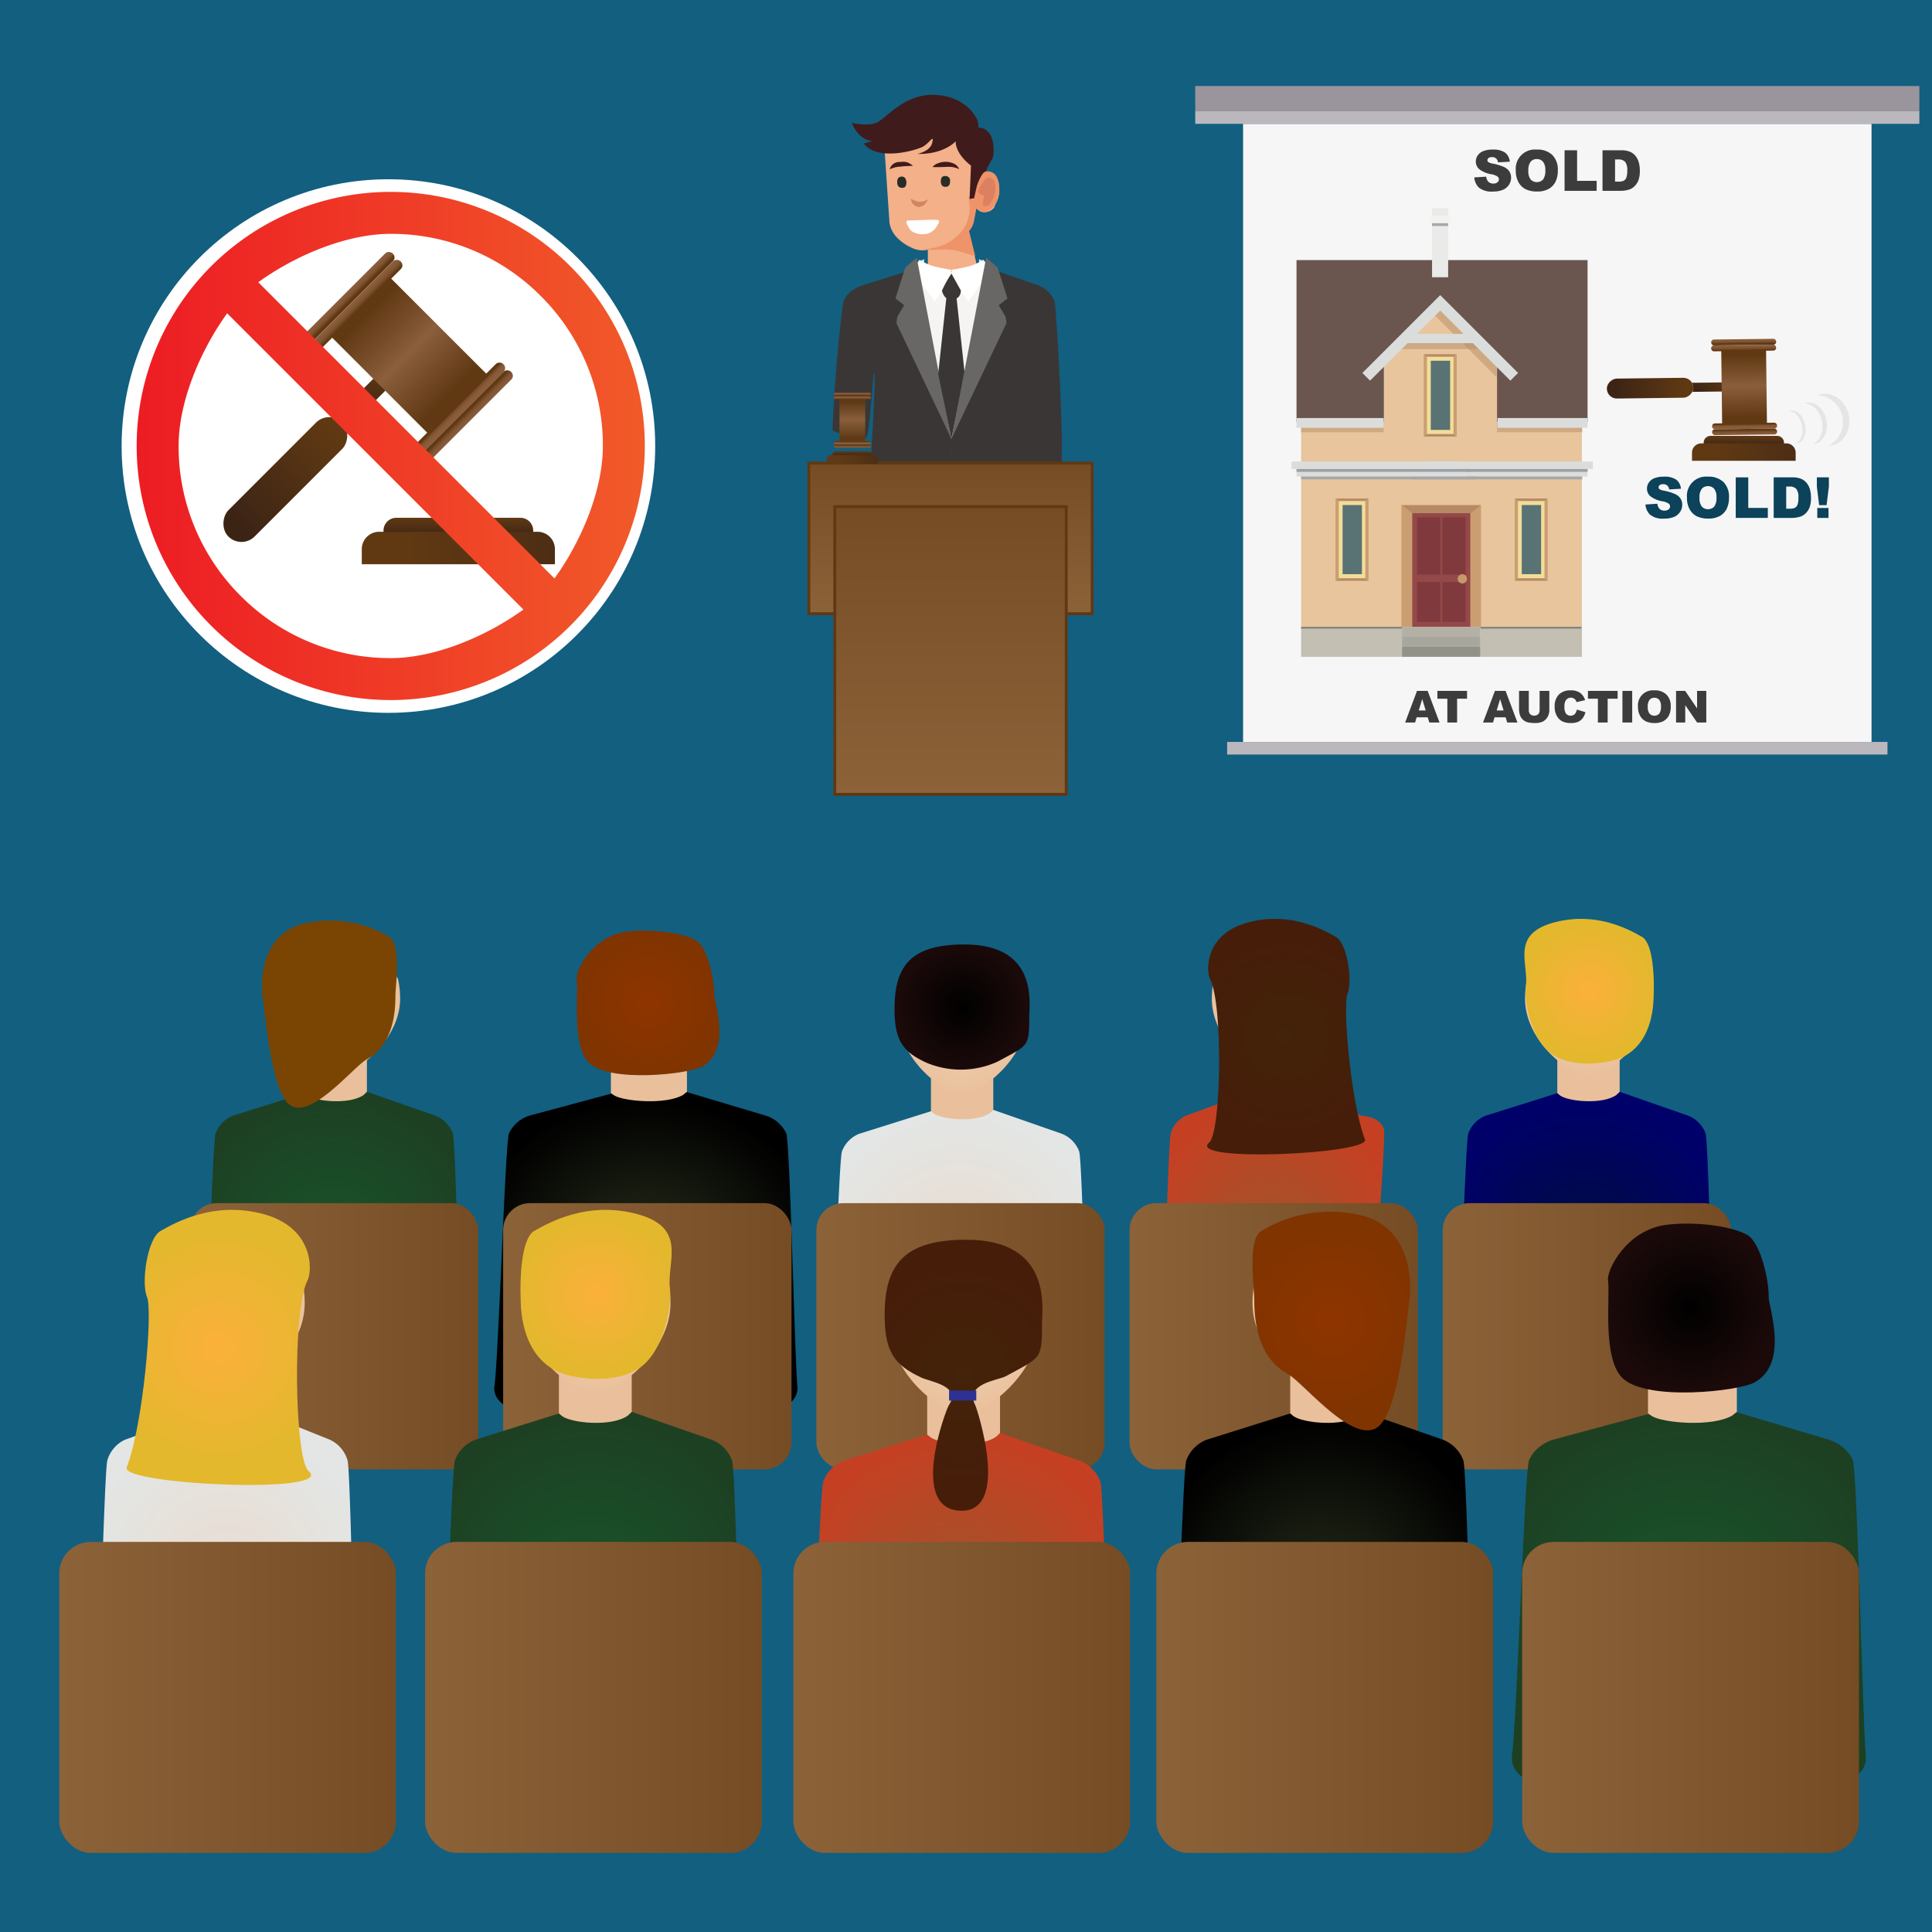 <svg xmlns="http://www.w3.org/2000/svg" xmlns:xlink="http://www.w3.org/1999/xlink" width="450" height="450" viewBox="0 0 450 450">
  <rect x="0" y="0" width="450" height="450" fill="#333333" stroke="none"/>
  <defs>
    <style>
      .a {
        fill: #125f80;
      }

      .a, .ab, .af, .ag, .ah, .ai, .al, .ap, .av, .aw, .ay, .d, .eh, .ei, .j, .k, .s, .t, .u, .v, .w, .x, .y, .z {
        fill-rule: evenodd;
      }

      .b {
        fill: #fff;
      }

      .c {
        fill: url(#a);
      }

      .d {
        fill: url(#b);
      }

      .e {
        fill: url(#c);
      }

      .f {
        fill: url(#d);
      }

      .g {
        fill: url(#e);
      }

      .h {
        fill: url(#f);
      }

      .i {
        fill: url(#g);
      }

      .j {
        fill: url(#h);
      }

      .k {
        fill: url(#i);
      }

      .l {
        fill: url(#j);
      }

      .m {
        fill: #f7f6f7;
      }

      .n {
        fill: #bbb8bd;
      }

      .o {
        fill: #9a949c;
      }

      .p {
        fill: #3c3c3c;
      }

      .q {
        fill: #0c425a;
      }

      .r {
        fill: #6a564f;
      }

      .s {
        fill: #c4bfb3;
      }

      .t {
        fill: #b4b0a5;
      }

      .u {
        fill: #a9a79d;
      }

      .v {
        fill: #93928a;
      }

      .w {
        fill: #eaeae8;
      }

      .x {
        fill: #f3f2f1;
      }

      .y {
        fill: #a5a8a9;
      }

      .z {
        fill: #83827b;
      }

      .aa, .ab {
        fill: #e8c59d;
      }

      .ac {
        fill: #944948;
      }

      .ad {
        fill: #803a3d;
      }

      .ae {
        fill: #c49a6c;
      }

      .af, .am {
        fill: #dbdddc;
      }

      .ag {
        fill: #9da0a2;
      }

      .ah {
        fill: #cb9e71;
      }

      .ai {
        fill: #b68b63;
      }

      .aj {
        fill: #f2dd99;
      }

      .ak {
        fill: #597274;
      }

      .al, .an {
        fill: #b58e66;
      }

      .al, .an, .ax {
        opacity: 0.5;
      }

      .ao {
        fill: url(#k);
      }

      .ap {
        fill: url(#l);
      }

      .aq {
        fill: url(#m);
      }

      .ar {
        fill: url(#n);
      }

      .as {
        fill: url(#o);
      }

      .at {
        fill: url(#p);
      }

      .au {
        fill: url(#q);
      }

      .av {
        fill: url(#r);
      }

      .aw {
        fill: url(#s);
      }

      .ay {
        fill: #d1d3d4;
      }

      .az {
        fill: url(#t);
      }

      .ba {
        fill: #ddb08a;
      }

      .bb {
        fill: url(#u);
      }

      .bc {
        fill: url(#v);
      }

      .bd {
        fill: #e9c09b;
      }

      .be {
        fill: url(#w);
      }

      .bf {
        fill: url(#x);
      }

      .bg {
        fill: none;
      }

      .bh {
        fill: url(#y);
      }

      .bi {
        fill: url(#z);
      }

      .bj {
        fill: url(#aa);
      }

      .bk {
        fill: url(#ab);
      }

      .bl {
        fill: url(#ac);
      }

      .bm {
        fill: url(#ad);
      }

      .bn {
        fill: url(#ae);
      }

      .bo {
        fill: url(#af);
      }

      .bp {
        fill: url(#ag);
      }

      .bq {
        fill: url(#ah);
      }

      .br {
        fill: url(#ai);
      }

      .bs {
        fill: url(#aj);
      }

      .bt {
        fill: url(#ak);
      }

      .bu {
        fill: url(#al);
      }

      .bv {
        fill: url(#am);
      }

      .bw {
        fill: url(#an);
      }

      .bx {
        fill: url(#ao);
      }

      .by {
        fill: url(#ap);
      }

      .bz {
        fill: url(#aq);
      }

      .ca {
        fill: url(#ar);
      }

      .cb {
        fill: url(#as);
      }

      .cc {
        fill: url(#at);
      }

      .cd {
        fill: url(#au);
      }

      .ce {
        fill: url(#av);
      }

      .cf {
        fill: url(#aw);
      }

      .cg {
        fill: url(#ax);
      }

      .ch {
        fill: url(#ay);
      }

      .ci {
        fill: url(#az);
      }

      .cj {
        fill: url(#ba);
      }

      .ck {
        fill: url(#bb);
      }

      .cl {
        fill: url(#bc);
      }

      .cm {
        fill: url(#bd);
      }

      .cn {
        fill: url(#be);
      }

      .co {
        fill: url(#bf);
      }

      .cp {
        fill: url(#bg);
      }

      .cq {
        fill: url(#bh);
      }

      .cr {
        fill: url(#bi);
      }

      .cs {
        fill: url(#bj);
      }

      .ct {
        fill: url(#bk);
      }

      .cu {
        fill: url(#bl);
      }

      .cv {
        fill: url(#bm);
      }

      .cw {
        fill: url(#bn);
      }

      .cx {
        fill: url(#bo);
      }

      .cy {
        fill: url(#bp);
      }

      .cz {
        fill: url(#bq);
      }

      .da {
        fill: url(#br);
      }

      .db {
        fill: url(#bs);
      }

      .dc {
        fill: url(#bt);
      }

      .dd {
        fill: url(#bu);
      }

      .de {
        fill: url(#bv);
      }

      .df {
        fill: url(#bw);
      }

      .dg {
        fill: url(#bx);
      }

      .dh {
        fill: url(#by);
      }

      .di {
        fill: url(#bz);
      }

      .dj {
        fill: url(#ca);
      }

      .dk {
        fill: url(#cb);
      }

      .dl {
        fill: #2e3192;
      }

      .dm {
        fill: url(#cc);
      }

      .dn {
        fill: #3a3635;
      }

      .do {
        fill: #1b76ba;
        opacity: 0.3;
      }

      .dp {
        fill: url(#cd);
      }

      .dq {
        fill: url(#ce);
      }

      .dr {
        fill: url(#cf);
      }

      .ds {
        fill: #f4b089;
      }

      .dt {
        fill: #ef9369;
      }

      .du {
        fill: #db8061;
      }

      .dv {
        fill: #d08564;
      }

      .dw {
        fill: #272c26;
      }

      .dx {
        fill: #401b1b;
      }

      .dy {
        fill: #f5f4f2;
      }

      .dz {
        fill: #686765;
      }

      .ea, .eb {
        stroke: #603813;
        stroke-miterlimit: 10;
        stroke-width: 0.673px;
      }

      .ea {
        fill: url(#cg);
      }

      .eb {
        fill: url(#ch);
      }

      .ec {
        fill: url(#ci);
      }

      .ed {
        fill: url(#cj);
      }

      .ee {
        fill: url(#ck);
      }

      .ef {
        fill: url(#cl);
      }

      .eg {
        fill: url(#cm);
      }

      .eh {
        fill: url(#cn);
      }

      .ei {
        fill: url(#co);
      }
    </style>
    <linearGradient id="a" x1="-1115.51" y1="-3352.175" x2="-1115.51" y2="-3322.295" gradientTransform="translate(1181.97 3448.494)" gradientUnits="userSpaceOnUse">
      <stop offset="0" stop-color="#603913"/>
      <stop offset="0.791" stop-color="#442915"/>
      <stop offset="1" stop-color="#3c2415"/>
    </linearGradient>
    <linearGradient id="b" x1="86.021" y1="85.231" x2="86.021" y2="98.169" gradientTransform="matrix(1, 0, 0, 1, 0, 0)" xlink:href="#a"/>
    <linearGradient id="c" x1="-821.128" y1="3129.743" x2="-821.128" y2="3156.678" gradientTransform="translate(791.666 -3060.761) scale(0.848 1)" gradientUnits="userSpaceOnUse">
      <stop offset="0" stop-color="#603913"/>
      <stop offset="0.333" stop-color="#7c512d"/>
      <stop offset="0.495" stop-color="#8b5e3c"/>
      <stop offset="1" stop-color="#603913"/>
    </linearGradient>
    <linearGradient id="d" x1="-1135.167" y1="-3283.094" x2="-1131.551" y2="-3283.094" gradientTransform="matrix(0, 1, -0.848, 0, -2700.863, 1203.306)" gradientUnits="userSpaceOnUse">
      <stop offset="0" stop-color="#8b5e3c"/>
      <stop offset="0.513" stop-color="#895c3a"/>
      <stop offset="0.712" stop-color="#825634"/>
      <stop offset="0.856" stop-color="#764c28"/>
      <stop offset="0.974" stop-color="#653d18"/>
      <stop offset="1" stop-color="#603913"/>
    </linearGradient>
    <linearGradient id="e" x1="-1137.423" y1="-3283.094" x2="-1134.41" y2="-3283.094" gradientTransform="matrix(0, 1, -0.848, 0, -2702.695, 1204.065)" xlink:href="#d"/>
    <linearGradient id="f" x1="-1096.943" y1="-3283.094" x2="-1099.265" y2="-3283.094" gradientTransform="matrix(0, 1, -0.848, 0, -2676.936, 1193.395)" xlink:href="#d"/>
    <linearGradient id="g" x1="-1093.058" y1="-3283.094" x2="-1096.706" y2="-3283.094" gradientTransform="matrix(0, 1, -0.848, 0, -2675.133, 1192.648)" xlink:href="#d"/>
    <linearGradient id="h" x1="106.759" y1="125.015" x2="106.759" y2="120.674" gradientUnits="userSpaceOnUse">
      <stop offset="0" stop-color="#3c2415"/>
      <stop offset="1" stop-color="#603913"/>
    </linearGradient>
    <linearGradient id="i" x1="159.356" y1="127.643" x2="95.019" y2="127.643" xlink:href="#h"/>
    <linearGradient id="j" x1="31.831" y1="103.876" x2="150.191" y2="103.876" gradientUnits="userSpaceOnUse">
      <stop offset="0" stop-color="#ed1c24"/>
      <stop offset="1" stop-color="#f15a29"/>
    </linearGradient>
    <linearGradient id="k" x1="-1151.767" y1="-3264.699" x2="-1151.767" y2="-3248.663" gradientTransform="translate(1536.105 3346.856)" xlink:href="#a"/>
    <linearGradient id="l" x1="-5.497" y1="128.671" x2="-5.497" y2="135.615" gradientTransform="translate(495.59 -0.651) rotate(44.312)" xlink:href="#a"/>
    <linearGradient id="m" x1="-938.17" y1="3099.907" x2="-938.17" y2="3114.363" gradientTransform="translate(1201.845 -3017.2) scale(0.848 1)" xlink:href="#c"/>
    <linearGradient id="n" x1="-1162.316" y1="-3166.052" x2="-1160.376" y2="-3166.052" gradientTransform="matrix(0, 1, -0.848, 0, -2278.829, 1241.912)" xlink:href="#d"/>
    <linearGradient id="o" x1="-1163.527" y1="-3166.052" x2="-1161.91" y2="-3166.052" gradientTransform="matrix(0, 1, -0.848, 0, -2278.846, 1241.912)" xlink:href="#d"/>
    <linearGradient id="p" x1="-1141.802" y1="-3166.052" x2="-1143.048" y2="-3166.052" gradientTransform="matrix(0, 1, -0.848, 0, -2278.611, 1241.911)" xlink:href="#d"/>
    <linearGradient id="q" x1="-1139.717" y1="-3166.052" x2="-1141.675" y2="-3166.052" gradientTransform="matrix(0, 1, -0.848, 0, -2278.595, 1241.911)" xlink:href="#d"/>
    <linearGradient id="r" x1="406.171" y1="103.892" x2="406.171" y2="101.562" xlink:href="#h"/>
    <linearGradient id="s" x1="434.399" y1="105.302" x2="399.87" y2="105.302" xlink:href="#h"/>
    <radialGradient id="t" cx="429.118" cy="232.917" r="0.004" gradientUnits="userSpaceOnUse">
      <stop offset="0" stop-color="#8a5e3c"/>
      <stop offset="1" stop-color="#754d29"/>
    </radialGradient>
    <radialGradient id="u" cx="300.676" cy="547.695" r="4.422" gradientTransform="translate(93.704 -219.845)" gradientUnits="userSpaceOnUse">
      <stop offset="0" stop-color="#efd0b4"/>
      <stop offset="1" stop-color="#e9c09b"/>
    </radialGradient>
    <radialGradient id="v" cx="369.277" cy="290.762" r="35.004" gradientUnits="userSpaceOnUse">
      <stop offset="0" stop-color="#000d3f"/>
      <stop offset="1" stop-color="#00006a"/>
    </radialGradient>
    <radialGradient id="w" cx="356.693" cy="228.709" r="0.004" xlink:href="#t"/>
    <radialGradient id="x" cx="370.096" cy="235.165" r="15.143" gradientUnits="userSpaceOnUse">
      <stop offset="0" stop-color="#f0d0b4"/>
      <stop offset="1" stop-color="#eac19c"/>
    </radialGradient>
    <radialGradient id="y" cx="370.14" cy="230.872" r="15.989" gradientUnits="userSpaceOnUse">
      <stop offset="0" stop-color="#fbb03b"/>
      <stop offset="1" stop-color="#e3b82d"/>
    </radialGradient>
    <linearGradient id="z" x1="336.033" y1="311.244" x2="403.19" y2="311.244" gradientUnits="userSpaceOnUse">
      <stop offset="0" stop-color="#8c6239"/>
      <stop offset="1" stop-color="#754c24"/>
    </linearGradient>
    <radialGradient id="aa" cx="229.216" cy="533.043" r="4.422" gradientTransform="translate(92.217 -205.194)" xlink:href="#u"/>
    <radialGradient id="ab" cx="325.657" cy="290.762" r="34.976" gradientTransform="translate(13.918) scale(0.867 1)" gradientUnits="userSpaceOnUse">
      <stop offset="0" stop-color="#9f552b"/>
      <stop offset="1" stop-color="#c54023"/>
    </radialGradient>
    <radialGradient id="ac" cx="283.747" cy="228.709" r="0.004" xlink:href="#t"/>
    <radialGradient id="ad" cx="297.149" cy="235.165" r="15.143" xlink:href="#x"/>
    <radialGradient id="ae" cx="299.557" cy="241.451" r="23.355" gradientUnits="userSpaceOnUse">
      <stop offset="0" stop-color="#432309"/>
      <stop offset="1" stop-color="#461d09"/>
    </radialGradient>
    <linearGradient id="af" x1="263.087" y1="311.244" x2="330.243" y2="311.244" xlink:href="#z"/>
    <radialGradient id="ag" cx="157.756" cy="518.392" r="4.422" gradientTransform="translate(90.731 -190.542)" xlink:href="#u"/>
    <radialGradient id="ah" cx="223.384" cy="292.865" r="33.838" gradientUnits="userSpaceOnUse">
      <stop offset="0" stop-color="#eadbce"/>
      <stop offset="1" stop-color="#e3e6e5"/>
    </radialGradient>
    <radialGradient id="ai" cx="210.8" cy="232.917" r="0.004" xlink:href="#t"/>
    <radialGradient id="aj" cx="224.203" cy="239.372" r="15.143" xlink:href="#x"/>
    <radialGradient id="ak" cx="224.089" cy="234.559" r="15.168" gradientUnits="userSpaceOnUse">
      <stop offset="0"/>
      <stop offset="1" stop-color="#1c0a0a"/>
    </radialGradient>
    <linearGradient id="al" x1="190.14" y1="311.244" x2="257.297" y2="311.244" xlink:href="#z"/>
    <radialGradient id="am" cx="86.296" cy="503.74" r="4.422" gradientTransform="translate(89.244 -175.89)" xlink:href="#u"/>
    <radialGradient id="an" cx="110.855" cy="290.762" r="35.004" gradientTransform="translate(20.856) scale(1.169 1)" gradientUnits="userSpaceOnUse">
      <stop offset="0" stop-color="#242b19"/>
      <stop offset="1"/>
    </radialGradient>
    <radialGradient id="ao" cx="137.853" cy="228.709" r="0.004" xlink:href="#t"/>
    <radialGradient id="ap" cx="151.256" cy="235.165" r="15.143" xlink:href="#x"/>
    <radialGradient id="aq" cx="150.931" cy="233.6" r="16.737" gradientUnits="userSpaceOnUse">
      <stop offset="0" stop-color="#8f3400"/>
      <stop offset="1" stop-color="#803400"/>
    </radialGradient>
    <linearGradient id="ar" x1="117.193" y1="311.244" x2="184.35" y2="311.244" xlink:href="#z"/>
    <radialGradient id="as" cx="14.836" cy="489.089" r="4.422" gradientTransform="translate(87.757 -161.239)" xlink:href="#u"/>
    <radialGradient id="at" data-name="New Gradient Swatch copy" cx="77.491" cy="290.762" r="35.004" gradientUnits="userSpaceOnUse">
      <stop offset="0" stop-color="#18552b"/>
      <stop offset="1" stop-color="#1d4023"/>
    </radialGradient>
    <radialGradient id="au" cx="64.907" cy="228.709" r="0.004" xlink:href="#t"/>
    <radialGradient id="av" cx="78.31" cy="235.165" r="15.143" xlink:href="#x"/>
    <radialGradient id="aw" cx="76.737" cy="236.179" r="19.013" gradientUnits="userSpaceOnUse">
      <stop offset="0" stop-color="#7a4502"/>
      <stop offset="1" stop-color="#7a4502"/>
    </radialGradient>
    <linearGradient id="ax" x1="44.247" y1="311.244" x2="111.404" y2="311.244" xlink:href="#z"/>
    <radialGradient id="ay" cx="60.618" cy="587.188" r="5.165" gradientTransform="translate(106.528 -172.434)" xlink:href="#u"/>
    <radialGradient id="az" cx="137.826" cy="371.434" r="40.886" xlink:href="#at"/>
    <radialGradient id="ba" cx="123.127" cy="298.956" r="0.005" xlink:href="#t"/>
    <radialGradient id="bb" cx="138.782" cy="306.495" r="17.687" xlink:href="#x"/>
    <radialGradient id="bc" cx="-422.05" cy="301.482" r="18.675" gradientTransform="matrix(-1, 0, 0, 1, -283.216, 0)" xlink:href="#y"/>
    <linearGradient id="bd" x1="98.996" y1="395.358" x2="177.437" y2="395.358" xlink:href="#z"/>
    <radialGradient id="be" cx="-22.849" cy="570.074" r="5.165" gradientTransform="translate(104.792 -155.32)" xlink:href="#u"/>
    <radialGradient id="bf" cx="44.641" cy="371.434" r="40.886" gradientTransform="translate(13.918) scale(0.867 1)" xlink:href="#ah"/>
    <radialGradient id="bg" cx="37.924" cy="298.956" r="0.005" xlink:href="#t"/>
    <radialGradient id="bh" cx="53.579" cy="306.495" r="17.687" xlink:href="#x"/>
    <radialGradient id="bi" cx="-597.997" cy="313.838" r="27.28" gradientTransform="matrix(-1, 0, 0, 1, -547.039, 0)" xlink:href="#y"/>
    <linearGradient id="bj" x1="13.793" y1="395.358" x2="92.234" y2="395.358" xlink:href="#z"/>
    <radialGradient id="bk" cx="144.657" cy="604.418" r="5.165" gradientTransform="translate(108.276 -189.664)" xlink:href="#u"/>
    <radialGradient id="bl" cx="223.613" cy="373.891" r="39.524" gradientTransform="matrix(1, 0, 0, 1, 0, 0)" xlink:href="#ab"/>
    <radialGradient id="bm" cx="208.914" cy="303.87" r="0.005" xlink:href="#t"/>
    <radialGradient id="bn" cx="224.569" cy="311.41" r="17.687" xlink:href="#x"/>
    <radialGradient id="bo" cx="224.436" cy="320.319" r="25.824" xlink:href="#ae"/>
    <linearGradient id="bp" x1="184.783" y1="395.358" x2="263.224" y2="395.358" xlink:href="#z"/>
    <radialGradient id="bq" cx="310.955" cy="638.515" r="5.165" gradientTransform="translate(111.736 -223.761)" xlink:href="#u"/>
    <radialGradient id="br" cx="318.682" cy="371.434" r="40.886" gradientTransform="translate(20.856) scale(1.169 1)" xlink:href="#at"/>
    <radialGradient id="bs" cx="378.672" cy="298.956" r="0.005" xlink:href="#t"/>
    <radialGradient id="bt" cx="394.327" cy="306.495" r="17.687" xlink:href="#x"/>
    <radialGradient id="bu" cx="393.947" cy="304.668" r="19.549" xlink:href="#ak"/>
    <linearGradient id="bv" x1="354.541" y1="395.358" x2="432.981" y2="395.358" xlink:href="#z"/>
    <radialGradient id="bw" cx="227.488" cy="621.401" r="5.165" gradientTransform="translate(109.999 -206.647)" xlink:href="#u"/>
    <radialGradient id="bx" cx="308.167" cy="371.434" r="40.886" gradientTransform="matrix(1, 0, 0, 1, 0, 0)" xlink:href="#an"/>
    <radialGradient id="by" cx="293.469" cy="298.956" r="0.005" xlink:href="#t"/>
    <radialGradient id="bz" cx="309.124" cy="306.495" r="17.687" xlink:href="#x"/>
    <radialGradient id="ca" cx="-66.49" cy="307.68" r="22.208" gradientTransform="matrix(-1, 0, 0, 1, 243.607, 0)" xlink:href="#aq"/>
    <linearGradient id="cb" x1="269.337" y1="395.358" x2="347.778" y2="395.358" xlink:href="#z"/>
    <radialGradient id="cc" cx="192.942" cy="319.987" r="3.892" gradientTransform="translate(50.163 -193.566)" xlink:href="#u"/>
    <radialGradient id="cd" cx="216.098" cy="63.918" r="8.04" gradientUnits="userSpaceOnUse">
      <stop offset="0" stop-color="#fff"/>
      <stop offset="1" stop-color="#8bc4eb"/>
    </radialGradient>
    <radialGradient id="ce" cx="-89.415" cy="63.918" r="8.04" gradientTransform="matrix(-1, 0, 0, 1, 137.772, 0)" xlink:href="#cd"/>
    <radialGradient id="cf" cx="209.941" cy="39.176" r="0.004" xlink:href="#t"/>
    <linearGradient id="cg" x1="221.389" y1="142.942" x2="221.389" y2="107.856" xlink:href="#z"/>
    <linearGradient id="ch" x1="221.389" y1="185.02" x2="221.389" y2="117.996" xlink:href="#z"/>
    <linearGradient id="ci" x1="-1078.223" y1="2932.139" x2="-1078.223" y2="2940.447" gradientTransform="translate(1112.908 -2838.523) scale(0.848 1)" gradientUnits="userSpaceOnUse">
      <stop offset="0" stop-color="#5f3a16"/>
      <stop offset="0.333" stop-color="#7b522f"/>
      <stop offset="0.495" stop-color="#8a5f3c"/>
      <stop offset="1" stop-color="#5f3a16"/>
    </linearGradient>
    <linearGradient id="cj" x1="-1328.761" y1="-3025.999" x2="-1327.645" y2="-3025.999" gradientTransform="matrix(0, 1, -0.848, 0, -2367.657, 1420.588)" gradientUnits="userSpaceOnUse">
      <stop offset="0" stop-color="#8a5f3c"/>
      <stop offset="0.513" stop-color="#885d3a"/>
      <stop offset="0.712" stop-color="#815734"/>
      <stop offset="0.856" stop-color="#754d2a"/>
      <stop offset="0.974" stop-color="#643e1a"/>
      <stop offset="1" stop-color="#5f3a16"/>
    </linearGradient>
    <linearGradient id="ck" x1="-1329.457" y1="-3025.999" x2="-1328.527" y2="-3025.999" xlink:href="#cj"/>
    <linearGradient id="cl" x1="-1316.971" y1="-3025.999" x2="-1317.687" y2="-3025.999" xlink:href="#cj"/>
    <linearGradient id="cm" x1="-1315.773" y1="-3025.999" x2="-1316.898" y2="-3025.999" xlink:href="#cj"/>
    <linearGradient id="cn" x1="198.526" y1="106.289" x2="198.526" y2="105.138" gradientUnits="userSpaceOnUse">
      <stop offset="0" stop-color="#3c2417"/>
      <stop offset="1" stop-color="#5f3a16"/>
    </linearGradient>
    <linearGradient id="co" x1="212.474" y1="106.986" x2="195.413" y2="106.986" xlink:href="#cn"/>
  </defs>
  <title>3_450-StopRepossession_050122</title>
  <polygon class="a" points="0 0 450 0 450 450 0 450 0 0 0 0"/>
  <g>
    <g>
      <circle class="b" cx="90.469" cy="103.895" r="62.141"/>
      <rect class="c" x="62.138" y="92.924" width="8.647" height="37.536" rx="4.324" transform="translate(98.444 -14.281) rotate(45)"/>
      <path class="d" d="M93.868,85.286,92.672,84.09a1.131,1.131,0,0,0-1.595,0L77.845,97.322a4.283,4.283,0,0,1,1.888,1.099h0a4.277,4.277,0,0,1,1.003,1.593L93.868,86.881A1.131,1.131,0,0,0,93.868,85.286Z"/>
      <g>
        <rect class="e" x="85.588" y="65.922" width="19.449" height="33.837" rx="1.062" transform="translate(-30.661 91.66) rotate(-45)"/>
        <rect class="f" x="69.241" y="69.603" width="28.217" height="2.551" rx="1.2" transform="translate(-25.706 79.697) rotate(-45)"/>
        <rect class="g" x="67.408" y="67.77" width="28.217" height="2.551" rx="1.2" transform="translate(-24.947 77.864) rotate(-45)"/>
        <rect class="h" x="93.167" y="93.529" width="28.217" height="2.551" rx="1.2" transform="translate(-35.616 103.623) rotate(-45)"/>
        <rect class="i" x="94.971" y="95.332" width="28.217" height="2.551" rx="1.2" transform="translate(-36.363 105.426) rotate(-45)"/>
      </g>
      <g>
        <path class="j" d="M124.189,125.883v-2.465a2.993,2.993,0,0,0-3.127-2.816H92.457a2.993,2.993,0,0,0-3.127,2.816v2.465Z"/>
        <path class="k" d="M129.251,131.427v-3.532a4.047,4.047,0,0,0-4.035-4.035H88.302a4.047,4.047,0,0,0-4.035,4.035v3.532Z"/>
      </g>
      <path class="l" d="M91.011,44.696a59.18,59.18,0,1,0,59.18,59.18A59.18,59.18,0,0,0,91.011,44.696ZM125.949,68.939A49.085,49.085,0,0,1,140.42,103.876c0,10.533-5.206,22.49-11.272,30.855L60.156,65.74c8.365-6.066,20.322-11.272,30.855-11.272A49.085,49.085,0,0,1,125.949,68.939ZM56.074,138.813a49.086,49.086,0,0,1-14.472-34.937c0-10.533,5.246-22.531,11.313-30.896l68.992,68.992c-8.365,6.066-20.362,11.313-30.896,11.313A49.085,49.085,0,0,1,56.074,138.813Z"/>
    </g>
    <g>
      <rect class="m" x="289.537" y="28.847" width="146.379" height="143.962"/>
      <rect class="n" x="278.394" y="25.909" width="168.665" height="2.938"/>
      <rect class="n" x="285.823" y="172.81" width="153.808" height="2.938"/>
      <rect class="o" x="278.394" y="20.033" width="168.665" height="5.876"/>
      <g>
        <path class="p" d="M343.392,41.323l2.777-.174a2.116,2.116,0,0,0,.367,1.031,1.541,1.541,0,0,0,1.288.573,1.426,1.426,0,0,0,.963-.293.879.879,0,0,0,.339-.68.867.867,0,0,0-.322-.657,3.725,3.725,0,0,0-1.495-.547,6.356,6.356,0,0,1-2.737-1.147,2.306,2.306,0,0,1-.825-1.823,2.476,2.476,0,0,1,.422-1.375,2.801,2.801,0,0,1,1.27-1.018,5.921,5.921,0,0,1,2.322-.371,4.751,4.751,0,0,1,2.761.673,2.908,2.908,0,0,1,1.131,2.142l-2.751.161a1.286,1.286,0,0,0-1.431-1.218,1.17,1.17,0,0,0-.767.216.662.662,0,0,0-.258.525.526.526,0,0,0,.213.406,2.386,2.386,0,0,0,.98.348,12.252,12.252,0,0,1,2.741.835,2.875,2.875,0,0,1,1.204,1.047,2.646,2.646,0,0,1,.377,1.398,2.994,2.994,0,0,1-.502,1.675,3.146,3.146,0,0,1-1.404,1.163,5.675,5.675,0,0,1-2.274.397,4.681,4.681,0,0,1-3.337-.928A3.658,3.658,0,0,1,343.392,41.323Z"/>
        <path class="p" d="M353.062,39.731a4.471,4.471,0,0,1,4.876-4.89,4.938,4.938,0,0,1,3.634,1.266,4.772,4.772,0,0,1,1.275,3.546,5.82,5.82,0,0,1-.557,2.715A3.979,3.979,0,0,1,360.68,44.019a5.32,5.32,0,0,1-2.625.589A6.046,6.046,0,0,1,355.41,44.1a3.979,3.979,0,0,1-1.697-1.611A5.349,5.349,0,0,1,353.062,39.731Zm2.918.013a3.165,3.165,0,0,0,.531,2.055,2.012,2.012,0,0,0,2.902.013,3.494,3.494,0,0,0,.516-2.197,2.919,2.919,0,0,0-.538-1.949,1.838,1.838,0,0,0-1.459-.615,1.774,1.774,0,0,0-1.418.625A3.179,3.179,0,0,0,355.981,39.745Z"/>
        <path class="p" d="M364.42,35.003h2.918v7.119h4.555v2.326H364.42Z"/>
        <path class="p" d="M373.258,35.003h4.336a5.195,5.195,0,0,1,2.071.348,3.375,3.375,0,0,1,1.305.999,4.144,4.144,0,0,1,.747,1.514,7.04,7.04,0,0,1,.231,1.83,6.336,6.336,0,0,1-.345,2.348,3.877,3.877,0,0,1-.956,1.398,3.125,3.125,0,0,1-1.315.75,6.768,6.768,0,0,1-1.739.258h-4.336Zm2.919,2.139v5.16h.715a3.007,3.007,0,0,0,1.301-.203,1.374,1.374,0,0,0,.606-.709,4.44,4.44,0,0,0,.22-1.64,3.177,3.177,0,0,0-.49-2.055,2.071,2.071,0,0,0-1.623-.554Z"/>
      </g>
      <g>
        <path class="q" d="M383.259,117.505l2.777-.174a2.116,2.116,0,0,0,.367,1.031,1.541,1.541,0,0,0,1.288.573,1.426,1.426,0,0,0,.963-.293.878.878,0,0,0,.339-.68.867.867,0,0,0-.322-.657,3.723,3.723,0,0,0-1.495-.547,6.356,6.356,0,0,1-2.737-1.147,2.306,2.306,0,0,1-.825-1.823,2.476,2.476,0,0,1,.422-1.375,2.802,2.802,0,0,1,1.27-1.018,5.921,5.921,0,0,1,2.322-.371,4.751,4.751,0,0,1,2.761.673,2.908,2.908,0,0,1,1.131,2.142l-2.751.161a1.286,1.286,0,0,0-1.431-1.218,1.17,1.17,0,0,0-.767.216.661.661,0,0,0-.258.525.526.526,0,0,0,.213.406,2.386,2.386,0,0,0,.98.348,12.257,12.257,0,0,1,2.741.835,2.876,2.876,0,0,1,1.204,1.047,2.647,2.647,0,0,1,.377,1.398,2.994,2.994,0,0,1-.502,1.675,3.146,3.146,0,0,1-1.404,1.163,5.675,5.675,0,0,1-2.274.397,4.681,4.681,0,0,1-3.337-.928A3.658,3.658,0,0,1,383.259,117.505Z"/>
        <path class="q" d="M392.93,115.914a4.471,4.471,0,0,1,4.876-4.89,4.938,4.938,0,0,1,3.634,1.266,4.772,4.772,0,0,1,1.275,3.546,5.82,5.82,0,0,1-.557,2.715,3.98,3.98,0,0,1-1.611,1.65,5.321,5.321,0,0,1-2.625.589,6.047,6.047,0,0,1-2.645-.509,3.979,3.979,0,0,1-1.697-1.611A5.349,5.349,0,0,1,392.93,115.914Zm2.918.013a3.165,3.165,0,0,0,.531,2.055,2.012,2.012,0,0,0,2.902.013,3.494,3.494,0,0,0,.516-2.197,2.919,2.919,0,0,0-.538-1.949,1.838,1.838,0,0,0-1.459-.615,1.774,1.774,0,0,0-1.418.625A3.179,3.179,0,0,0,395.848,115.927Z"/>
        <path class="q" d="M404.287,111.186h2.918v7.119H411.76V120.63h-7.473Z"/>
        <path class="q" d="M413.125,111.186h4.336a5.195,5.195,0,0,1,2.071.348,3.375,3.375,0,0,1,1.305.999,4.144,4.144,0,0,1,.747,1.514,7.04,7.04,0,0,1,.231,1.83,6.336,6.336,0,0,1-.345,2.348,3.876,3.876,0,0,1-.956,1.398,3.122,3.122,0,0,1-1.314.75,6.768,6.768,0,0,1-1.739.258H413.125Zm2.919,2.139v5.16h.715a3.007,3.007,0,0,0,1.301-.203,1.373,1.373,0,0,0,.605-.709,4.437,4.437,0,0,0,.22-1.64,3.178,3.178,0,0,0-.49-2.055,2.071,2.071,0,0,0-1.623-.554Z"/>
        <path class="q" d="M423.182,111.186h2.803v2.152l-.541,4.323H423.71l-.528-4.323Zm.097,7.131h2.615v2.313h-2.615Z"/>
      </g>
      <g>
        <path class="p" d="M332.546,167.07h-2.582l-.358,1.215h-2.323l2.767-7.361H332.53l2.766,7.361h-2.382Zm-.472-1.592-.812-2.646-.804,2.646Z"/>
        <path class="p" d="M334.794,160.924h6.914v1.818h-2.32v5.543h-2.274v-5.543h-2.319Z"/>
        <path class="p" d="M350.691,167.07h-2.582l-.358,1.215h-2.323l2.767-7.361h2.482l2.766,7.361H351.06Zm-.472-1.592-.812-2.646-.804,2.646Z"/>
        <path class="p" d="M358.603,160.924h2.269V165.31a3.686,3.686,0,0,1-.203,1.231,2.664,2.664,0,0,1-.638,1.014,2.553,2.553,0,0,1-.911.61,4.6,4.6,0,0,1-1.592.246,9.998,9.998,0,0,1-1.173-.075,3.067,3.067,0,0,1-1.062-.299,2.666,2.666,0,0,1-.781-.634,2.34,2.34,0,0,1-.484-.848,4.396,4.396,0,0,1-.211-1.244v-4.386h2.269v4.49a1.282,1.282,0,0,0,.334.941,1.438,1.438,0,0,0,1.848.005,1.278,1.278,0,0,0,.334-.946Z"/>
        <path class="p" d="M367.279,165.272l1.994.603a3.7,3.7,0,0,1-.633,1.401,2.748,2.748,0,0,1-1.072.849,4.007,4.007,0,0,1-1.629.286,4.73,4.73,0,0,1-1.961-.349,3.111,3.111,0,0,1-1.313-1.227,4.157,4.157,0,0,1-.552-2.248,3.817,3.817,0,0,1,.972-2.808,3.696,3.696,0,0,1,2.749-.981,3.734,3.734,0,0,1,2.187.562,3.306,3.306,0,0,1,1.183,1.727l-2.009.447a1.71,1.71,0,0,0-.221-.492,1.317,1.317,0,0,0-.467-.402,1.436,1.436,0,0,0-1.803.481,2.636,2.636,0,0,0-.311,1.449,2.757,2.757,0,0,0,.371,1.677,1.466,1.466,0,0,0,2.031.087A2.256,2.256,0,0,0,367.279,165.272Z"/>
        <path class="p" d="M369.861,160.924h6.914v1.818h-2.32v5.543h-2.274v-5.543h-2.319Z"/>
        <path class="p" d="M377.894,160.924h2.279v7.361h-2.279Z"/>
        <path class="p" d="M381.52,164.609a3.485,3.485,0,0,1,3.801-3.811,3.848,3.848,0,0,1,2.832.987,3.719,3.719,0,0,1,.994,2.764,4.526,4.526,0,0,1-.435,2.117,3.096,3.096,0,0,1-1.255,1.285,4.144,4.144,0,0,1-2.046.46,4.715,4.715,0,0,1-2.062-.397,3.11,3.11,0,0,1-1.323-1.255A4.169,4.169,0,0,1,381.52,164.609Zm2.274.01a2.474,2.474,0,0,0,.414,1.602,1.569,1.569,0,0,0,2.263.01,2.724,2.724,0,0,0,.401-1.712,2.277,2.277,0,0,0-.419-1.519,1.437,1.437,0,0,0-1.138-.48,1.381,1.381,0,0,0-1.105.487A2.472,2.472,0,0,0,383.794,164.619Z"/>
        <path class="p" d="M390.387,160.924h2.124l2.772,4.072v-4.072h2.144v7.361h-2.144l-2.757-4.042v4.042h-2.139Z"/>
      </g>
      <g>
        <rect class="r" x="301.981" y="60.579" width="67.794" height="37.754"/>
        <polygon class="s" points="326.668 145.989 303.051 145.989 303.051 152.988 326.668 152.988 326.668 145.989 326.668 145.989"/>
        <polygon class="t" points="344.835 145.989 326.558 145.989 326.558 148.321 344.835 148.321 344.835 145.989 344.835 145.989"/>
        <polygon class="u" points="326.557 148.321 326.557 150.654 344.836 150.654 344.836 148.321 326.557 148.321 326.557 148.321"/>
        <polygon class="v" points="326.557 150.654 326.557 152.986 344.836 152.986 344.836 150.654 326.557 150.654 326.557 150.654"/>
        <g>
          <polygon class="w" points="333.551 51.99 333.551 64.575 337.299 64.575 337.299 51.99 333.551 51.99 333.551 51.99"/>
          <polygon class="w" points="337.299 50.242 337.299 48.493 333.551 48.493 333.551 50.242 337.299 50.242 337.299 50.242"/>
          <polygon class="x" points="337.861 51.99 337.861 50.242 332.989 50.242 332.989 51.99 337.861 51.99 337.861 51.99"/>
          <polygon class="y" points="337.299 52.642 337.299 51.99 333.659 51.99 333.551 51.99 333.551 52.642 337.299 52.642 337.299 52.642"/>
        </g>
        <polygon class="z" points="326.557 146.423 326.557 145.989 303.051 145.989 303.051 146.423 326.557 146.423 326.557 146.423"/>
        <polygon class="s" points="368.453 145.989 344.836 145.989 344.836 152.988 368.453 152.988 368.453 145.989 368.453 145.989"/>
        <polygon class="z" points="368.342 146.423 368.342 145.989 344.836 145.989 344.836 146.423 368.342 146.423 368.342 146.423"/>
        <rect class="aa" x="303.051" y="98.253" width="65.403" height="47.736"/>
        <polygon class="ab" points="348.692 106.33 322.323 106.33 322.323 83.076 335.453 70.47 348.692 82.788 348.692 106.33"/>
        <g>
          <rect class="ac" x="328.898" y="118.832" width="13.629" height="27.157"/>
          <g>
            <rect class="ad" x="330.048" y="120.492" width="5.407" height="13.348"/>
            <rect class="ad" x="335.971" y="120.492" width="5.407" height="13.348"/>
          </g>
          <g>
            <rect class="ad" x="330.048" y="135.573" width="5.407" height="9.278"/>
            <rect class="ad" x="335.971" y="135.573" width="5.407" height="9.278"/>
          </g>
        </g>
        <circle class="ae" cx="340.606" cy="134.822" r="1.085"/>
        <g>
          <polygon class="af" points="369.775 109.246 329.733 109.246 329.733 110.996 369.775 110.996 369.775 109.246 369.775 109.246"/>
          <polygon class="af" points="371.008 107.496 332.892 107.496 332.892 109.246 371.008 109.246 371.008 107.496 371.008 107.496"/>
          <polygon class="y" points="368.542 111.648 368.542 110.996 330.151 110.996 329.008 110.996 329.008 111.648 368.542 111.648 368.542 111.648"/>
          <polygon class="ag" points="369.775 109.246 330.151 109.246 330.151 109.898 369.775 109.898 369.775 109.246 369.775 109.246"/>
          <polygon class="af" points="301.981 109.246 341.69 109.246 341.69 110.996 301.981 110.996 301.981 109.246 301.981 109.246"/>
          <polygon class="af" points="300.813 107.496 339.837 107.496 339.837 109.246 300.813 109.246 300.813 107.496 300.813 107.496"/>
          <polygon class="y" points="303.051 111.648 303.051 110.996 342.545 110.996 343.72 110.996 343.72 111.648 303.051 111.648 303.051 111.648"/>
          <polygon class="ag" points="301.981 109.246 342.578 109.246 342.578 109.898 301.981 109.898 301.981 109.246 301.981 109.246"/>
        </g>
        <polygon class="ah" points="328.898 145.989 326.417 145.989 326.417 117.63 328.898 118.832 328.898 145.989"/>
        <polygon class="ah" points="344.961 145.989 342.48 145.989 342.48 118.832 344.961 117.63 344.961 145.989"/>
        <polygon class="ai" points="342.567 119.532 328.95 119.532 326.456 117.63 344.961 117.63 342.567 119.532"/>
        <g>
          <g>
            <rect class="aj" x="347.634" y="122.586" width="18.021" height="6.213" transform="translate(482.337 -230.952) rotate(90)"/>
            <rect class="ak" x="354.447" y="117.63" width="4.504" height="16.106"/>
          </g>
          <polygon class="ah" points="360.49 135.279 359.751 134.704 359.751 116.682 360.49 116.106 360.49 135.279"/>
          <polygon class="ah" points="352.803 135.279 353.543 134.704 353.543 116.682 352.803 116.106 352.803 135.279"/>
          <polygon class="ai" points="352.803 116.106 353.558 116.682 355.644 116.682 357.68 116.682 359.765 116.682 360.49 116.106 352.803 116.106"/>
          <polygon class="ai" points="360.49 135.279 359.735 134.704 357.65 134.704 355.614 134.704 353.528 134.704 352.803 135.279 360.49 135.279"/>
        </g>
        <g>
          <g>
            <rect class="aj" x="326.442" y="88.98" width="18.021" height="6.213" transform="translate(427.539 -243.366) rotate(90)"/>
            <rect class="ak" x="333.255" y="84.024" width="4.504" height="16.106"/>
          </g>
          <polygon class="ah" points="339.298 101.673 338.559 101.097 338.559 83.076 339.298 82.5 339.298 101.673"/>
          <polygon class="ah" points="331.611 101.673 332.351 101.097 332.351 83.076 331.611 82.5 331.611 101.673"/>
          <polygon class="ai" points="331.611 82.5 332.366 83.076 334.452 83.076 336.488 83.076 338.574 83.076 339.298 82.5 331.611 82.5"/>
          <polygon class="ai" points="339.298 101.673 338.543 101.097 336.458 101.097 334.422 101.097 332.336 101.097 331.611 101.673 339.298 101.673"/>
        </g>
        <polygon class="al" points="333.848 73.094 348.596 87.842 348.596 84.024 335.247 70.675 333.848 73.094"/>
        <path class="al" d="M326.668,79.044c.284-.013,16.412,0,16.412,0l2.82,2.284H324.95Z"/>
        <g>
          <g>
            <rect class="aj" x="305.901" y="122.586" width="18.021" height="6.213" transform="translate(440.605 -189.219) rotate(90)"/>
            <rect class="ak" x="312.715" y="117.63" width="4.504" height="16.106"/>
          </g>
          <polygon class="ah" points="318.758 135.279 318.018 134.704 318.018 116.682 318.758 116.106 318.758 135.279"/>
          <polygon class="ah" points="311.071 135.279 311.81 134.704 311.81 116.682 311.071 116.106 311.071 135.279"/>
          <polygon class="ai" points="311.071 116.106 311.826 116.682 313.911 116.682 315.947 116.682 318.033 116.682 318.758 116.106 311.071 116.106"/>
          <polygon class="ai" points="318.758 135.279 318.002 134.704 315.917 134.704 313.881 134.704 311.795 134.704 311.071 135.279 318.758 135.279"/>
        </g>
        <polygon class="af" points="353.584 86.871 335.462 68.749 335.455 68.755 335.448 68.749 317.325 86.871 319.114 88.66 335.455 72.319 351.796 88.66 353.584 86.871"/>
        <rect class="am" x="327.657" y="77.753" width="16.063" height="2.176"/>
        <rect class="an" x="303.051" y="98.505" width="19.229" height="2.17"/>
        <rect class="an" x="348.692" y="98.505" width="19.851" height="2.17"/>
        <rect class="am" x="301.981" y="97.369" width="20.298" height="2.272"/>
        <rect class="am" x="348.802" y="97.369" width="20.973" height="2.272"/>
      </g>
      <g>
        <g>
          <rect class="ao" x="382.018" y="80.335" width="4.641" height="20.145" rx="2.321" transform="translate(470.126 -294.988) rotate(89.312)"/>
          <path class="ap" d="M404.763,90.543l-.011-.908a.607.607,0,0,0-.613-.598l-10.042.12a2.298,2.298,0,0,1,.313,1.13h0a2.295,2.295,0,0,1-.212.988l9.967-.12A.607.607,0,0,0,404.763,90.543Z"/>
          <g>
            <rect class="aq" x="401.016" y="81.065" width="10.438" height="18.16" rx="0.57" transform="translate(-1.053 4.883) rotate(-0.688)"/>
            <rect class="ar" x="398.554" y="80.381" width="15.144" height="1.369" rx="0.644" transform="translate(-0.944 4.881) rotate(-0.688)"/>
            <rect class="as" x="398.537" y="78.99" width="15.144" height="1.369" rx="0.644" transform="matrix(1, -0.012, 0.012, 1, -0.927, 4.88)"/>
            <rect class="at" x="398.772" y="98.54" width="15.144" height="1.369" rx="0.644" transform="translate(-1.162 4.885) rotate(-0.688)"/>
            <rect class="au" x="398.788" y="99.909" width="15.144" height="1.369" rx="0.644" transform="translate(-1.178 4.885) rotate(-0.688)"/>
          </g>
        </g>
        <g>
          <path class="av" d="M415.525,104.358V103.035a1.606,1.606,0,0,0-1.678-1.511H398.495a1.606,1.606,0,0,0-1.678,1.511v1.323Z"/>
          <path class="aw" d="M418.242,107.333v-1.896a2.172,2.172,0,0,0-2.166-2.166H396.265a2.172,2.172,0,0,0-2.166,2.166v1.896Z"/>
        </g>
        <g class="ax">
          <path class="ay" d="M424.066,91.817a4.734,4.734,0,0,0-.724.222,6.273,6.273,0,0,1,2.587,11.804,4.712,4.712,0,0,0,.75-.101c2.881-.631,4.632-3.813,3.91-7.106S426.948,91.185,424.066,91.817Z"/>
          <path class="ay" d="M420.673,93.81a2.902,2.902,0,0,0-.505.161c1.844-.061,3.643,1.629,4.171,4.034s-.4,4.693-2.101,5.409a2.904,2.904,0,0,0,.527-.065c2.017-.442,3.184-2.936,2.607-5.57S422.69,93.368,420.673,93.81Z"/>
          <path class="ay" d="M417.026,95.609a1.784,1.784,0,0,0-.353.118c1.298-.01,2.601,1.372,3.023,3.296s-.184,3.724-1.367,4.258a1.781,1.781,0,0,0,.37-.04c1.412-.309,2.182-2.269,1.72-4.376S418.438,95.3,417.026,95.609Z"/>
        </g>
      </g>
    </g>
    <g>
      <path class="az" d="M429.12,232.911l0,0C429.115,232.932,429.118,232.919,429.12,232.911Z"/>
      <g>
        <g>
          <ellipse class="ba" cx="345.653" cy="327.85" rx="3.682" ry="5.056" transform="translate(-35.506 613.646) rotate(-80.349)"/>
          <ellipse class="bb" cx="394.38" cy="327.85" rx="5.056" ry="3.682" transform="translate(-57.813 85.894) rotate(-11.587)"/>
          <path class="bc" d="M399.468,322.96c-.524-6.476-1.468-56.873-2.22-58.993a7.072,7.072,0,0,0-4.049-4.104l-23.883-8.322.028.998-23.291,7.323a7.072,7.072,0,0,0-4.049,4.104c-.747,2.103-2.099,52.349-2.897,58.837a4.748,4.748,0,0,0,4.714,5.327l26.587,1.849,24.289-1.849A4.785,4.785,0,0,0,399.468,322.96Z"/>
          <path class="bd" d="M377.248,254.306l-.772.743c-3.291,2.315-11.271,1.483-13.11.099l-.638-.527V243.3h14.521Z"/>
          <path class="be" d="M356.694,228.704l0,0C356.69,228.724,356.693,228.712,356.694,228.704Z"/>
        </g>
        <path class="bf" d="M370.096,250.556c4.086,0,14.89-8.031,14.89-17.937a21.646,21.646,0,0,0-.208-2.978h0c-.078-.559-.178-1.109-.297-1.65l-4.481-6.724s-10.284,2.66-15.582-1.495c-3.556,0-8.524,8.035-8.739,8.379-.127.566-.182.903-.264,1.49h0a21.646,21.646,0,0,0-.208,2.978c0,9.906,10.388,17.937,14.89,17.937"/>
        <path class="bg" d="M370.096,250.556c4.086,0,14.89-8.031,14.89-17.937a21.646,21.646,0,0,0-.208-2.978h0c-.078-.559-.178-1.109-.297-1.65l-4.481-6.724s-10.284,2.66-15.582-1.495c-3.556,0-8.524,8.035-8.739,8.379-.127.566-.182.903-.264,1.49h0a21.646,21.646,0,0,0-.208,2.978c0,9.906,10.388,17.937,14.89,17.937"/>
        <path class="bh" d="M385.191,231.347c.107-2.869.005-11.574-2.741-13.135-3.313-1.883-10.479-5.734-19.799-3.529-11.023,2.607-6.588,9.489-7.237,14.959-.363,3.059.771,10.828,4.82,14.877,4.761,4.761,14.86,3.281,18.08,1.518C385.325,242.197,385.122,233.198,385.191,231.347Z"/>
        <path class="bg" d="M370.096,250.556c4.086,0,14.89-8.031,14.89-17.937a21.646,21.646,0,0,0-.208-2.978h0c-.078-.559-4.778-8.374-4.778-8.374s-10.284,2.66-15.582-1.495c-3.556,0-8.524,8.035-8.739,8.379-.127.566-.182.903-.264,1.49h0a21.646,21.646,0,0,0-.208,2.978c0,9.906,10.388,17.937,14.89,17.937"/>
      </g>
      <rect class="bi" x="336.033" y="280.233" width="67.157" height="62.021" rx="6.284"/>
      <g>
        <g>
          <ellipse class="ba" cx="272.706" cy="327.85" rx="3.682" ry="5.056" transform="translate(-96.223 541.732) rotate(-80.349)"/>
          <ellipse class="bj" cx="321.433" cy="327.85" rx="5.056" ry="3.682" transform="translate(-59.3 71.242) rotate(-11.587)"/>
          <path class="bk" d="M318.918,325.053c-.455-6.476,4.075-59.922,3.423-62.042-.958-3.111-5.27-3.147-5.27-3.147l-20.707-8.322.025.998-20.194,7.323a6.555,6.555,0,0,0-3.51,4.104c-.647,2.103-1.82,52.349-2.512,58.837-.302,2.831,1.614,5.327,4.087,5.327l23.052,1.849,21.059-1.849C320.795,328.132,319.114,327.84,318.918,325.053Z"/>
          <path class="bd" d="M304.301,254.306l-.772.743c-3.291,2.315-11.27,1.483-13.11.099l-.638-.527V243.3H304.301Z"/>
          <path class="bl" d="M283.748,228.704l0,0C283.743,228.724,283.746,228.712,283.748,228.704Z"/>
        </g>
        <path class="bm" d="M297.149,250.556c4.086,0,14.89-8.031,14.89-17.937a21.646,21.646,0,0,0-.208-2.978h0c-.078-.559-.178-1.109-.297-1.65l-4.481-6.724s-10.284,2.66-15.582-1.495c-3.556,0-8.524,8.035-8.739,8.379-.127.566-.182.903-.264,1.49h0a21.662,21.662,0,0,0-.208,2.978c0,9.906,10.388,17.937,14.89,17.937"/>
        <path class="bg" d="M297.149,250.556c4.086,0,14.89-8.031,14.89-17.937a21.646,21.646,0,0,0-.208-2.978h0c-.078-.559-.178-1.109-.297-1.65l-4.481-6.724s-10.284,2.66-15.582-1.495c-3.556,0-8.524,8.035-8.739,8.379-.127.566-.182.903-.264,1.49h0a21.662,21.662,0,0,0-.208,2.978c0,9.906,10.388,17.937,14.89,17.937"/>
        <path class="bn" d="M313.884,231.347c1.15-2.631.005-11.574-2.741-13.135-3.313-1.883-10.479-5.734-19.799-3.529-11.023,2.607-10.392,11.706-9.499,13.372,3.051,5.697,2.63,35.648-.193,38.049-5.554,4.722,37.609,2.7,36.273-.72C314.637,256.963,312.659,234.15,313.884,231.347Z"/>
        <path class="bg" d="M297.149,250.556c4.086,0,14.89-8.031,14.89-17.937a21.646,21.646,0,0,0-.208-2.978h0c-.078-.559-4.778-8.374-4.778-8.374s-10.284,2.66-15.582-1.495c-3.556,0-8.524,8.035-8.739,8.379-.127.566-.182.903-.264,1.49h0a21.662,21.662,0,0,0-.208,2.978c0,9.906,10.388,17.937,14.89,17.937"/>
      </g>
      <rect class="bo" x="263.087" y="280.233" width="67.157" height="62.021" rx="6.284"/>
      <g>
        <g>
          <ellipse class="ba" cx="199.76" cy="327.85" rx="3.682" ry="5.056" transform="translate(-156.94 469.818) rotate(-80.349)"/>
          <ellipse class="bp" cx="248.487" cy="327.85" rx="5.056" ry="3.682" transform="translate(-60.786 56.591) rotate(-11.587)"/>
          <path class="bq" d="M253.575,322.96c-.524-6.476-1.468-52.666-2.22-54.786a7.072,7.072,0,0,0-4.049-4.104l-23.883-8.322.028.998-23.291,7.323a7.072,7.072,0,0,0-4.049,4.104c-.747,2.103-2.099,48.142-2.897,54.63a4.748,4.748,0,0,0,4.714,5.327l26.587,1.849,24.289-1.849A4.785,4.785,0,0,0,253.575,322.96Z"/>
          <path class="bd" d="M231.354,258.513l-.772.743c-3.291,2.315-11.27,1.483-13.11.099l-.638-.527V247.507h14.521Z"/>
          <path class="br" d="M210.801,232.911l0,0C210.796,232.932,210.799,232.919,210.801,232.911Z"/>
        </g>
        <path class="bs" d="M224.203,254.764c4.086,0,14.89-8.031,14.89-17.937a21.662,21.662,0,0,0-.208-2.978h0c-.078-.559-.178-1.109-.297-1.65l-4.481-6.724s-10.284,2.66-15.582-1.495c-3.556,0-8.524,8.035-8.739,8.379-.127.566-.182.903-.264,1.49h0a21.646,21.646,0,0,0-.208,2.978c0,9.906,10.388,17.937,14.89,17.937"/>
        <path class="bg" d="M224.203,254.764c4.086,0,14.89-8.031,14.89-17.937a21.662,21.662,0,0,0-.208-2.978h0c-.078-.559-.178-1.109-.297-1.65l-4.481-6.724s-10.284,2.66-15.582-1.495c-3.556,0-8.524,8.035-8.739,8.379-.127.566-.182.903-.264,1.49h0a21.646,21.646,0,0,0-.208,2.978c0,9.906,10.388,17.937,14.89,17.937"/>
        <path class="bt" d="M239.731,236.764c0-2.871,2.212-16.815-15.135-16.784-11.327.02-15.978,4.073-16.227,13.96-.208,8.245,1.759,10.969,7.381,13.568a20.64,20.64,0,0,0,16.703-.281C239.464,243.387,239.731,244.012,239.731,236.764Z"/>
        <path class="bg" d="M224.203,254.764c4.086,0,14.89-8.031,14.89-17.937a21.662,21.662,0,0,0-.208-2.978h0c-.078-.559-4.778-8.374-4.778-8.374s-10.284,2.66-15.582-1.495c-3.556,0-8.524,8.035-8.739,8.379-.127.566-.182.903-.264,1.49h0a21.646,21.646,0,0,0-.208,2.978c0,9.906,10.388,17.937,14.89,17.937"/>
      </g>
      <rect class="bu" x="190.14" y="280.233" width="67.157" height="62.021" rx="6.284"/>
      <g>
        <g>
          <ellipse class="ba" cx="126.813" cy="327.85" rx="3.682" ry="5.056" transform="translate(-217.657 397.904) rotate(-80.349)"/>
          <ellipse class="bv" cx="175.54" cy="327.85" rx="5.056" ry="3.682" transform="translate(-62.273 41.939) rotate(-11.587)"/>
          <path class="bw" d="M185.728,322.96c-.613-6.476-1.716-56.873-2.596-58.993a7.923,7.923,0,0,0-4.733-4.104l-27.918-8.322.033.998-27.226,7.323a7.923,7.923,0,0,0-4.733,4.104c-.873,2.103-2.454,52.349-3.386,58.837-.407,2.831,2.176,5.327,5.51,5.327l31.079,1.849,28.392-1.849C183.42,328.132,185.992,325.747,185.728,322.96Z"/>
          <path class="bd" d="M160.006,254.306l-.942.743c-4.015,2.315-13.752,1.483-15.997.099l-.779-.527V243.3h17.718Z"/>
          <path class="bx" d="M137.855,228.704v0C137.85,228.724,137.853,228.712,137.855,228.704Z"/>
        </g>
        <path class="by" d="M151.256,250.556c4.086,0,14.89-8.031,14.89-17.937a21.646,21.646,0,0,0-.208-2.978h0c-.078-.559-.178-1.109-.297-1.65l-4.481-6.724s-10.284,2.66-15.582-1.495c-3.556,0-8.524,8.035-8.739,8.379-.127.566-.182.903-.264,1.49h0a21.646,21.646,0,0,0-.208,2.978c0,9.906,10.388,17.937,14.89,17.937"/>
        <path class="bg" d="M151.256,250.556c4.086,0,14.89-8.031,14.89-17.937a21.646,21.646,0,0,0-.208-2.978h0c-.078-.559-.178-1.109-.297-1.65l-4.481-6.724s-10.284,2.66-15.582-1.495c-3.556,0-8.524,8.035-8.739,8.379-.127.566-.182.903-.264,1.49h0a21.646,21.646,0,0,0-.208,2.978c0,9.906,10.388,17.937,14.89,17.937"/>
        <path class="bz" d="M166.351,231.347c.107-2.869-1.521-10.765-4.266-12.326-3.313-1.883-10.799-2.711-16.148-2.013-8.085,1.054-11.924,9.181-11.626,11.048.487,3.042-1.217,15.403,2.832,19.452,4.761,4.761,23.16,2.694,26.38.931C170.535,244.599,166.282,233.198,166.351,231.347Z"/>
        <path class="bg" d="M151.256,250.556c4.086,0,14.89-8.031,14.89-17.937a21.646,21.646,0,0,0-.208-2.978h0c-.078-.559-4.778-8.374-4.778-8.374s-10.284,2.66-15.582-1.495c-3.556,0-8.524,8.035-8.739,8.379-.127.566-.182.903-.264,1.49h0a21.646,21.646,0,0,0-.208,2.978c0,9.906,10.388,17.937,14.89,17.937"/>
      </g>
      <rect class="ca" x="117.193" y="280.233" width="67.157" height="62.021" rx="6.284"/>
      <g>
        <g>
          <ellipse class="ba" cx="53.867" cy="327.85" rx="3.682" ry="5.056" transform="translate(-278.374 325.99) rotate(-80.349)"/>
          <ellipse class="cb" cx="102.593" cy="327.85" rx="5.056" ry="3.682" transform="translate(-63.759 27.288) rotate(-11.587)"/>
          <path class="cc" d="M107.681,322.96c-.524-6.476-1.468-56.873-2.22-58.993a7.072,7.072,0,0,0-4.049-4.104l-23.883-8.322.028.998L54.266,259.864a7.072,7.072,0,0,0-4.049,4.104c-.747,2.103-2.099,52.349-2.897,58.837a4.748,4.748,0,0,0,4.714,5.327l26.587,1.849,24.289-1.849A4.785,4.785,0,0,0,107.681,322.96Z"/>
          <path class="bd" d="M85.461,254.306l-.772.743c-3.29,2.315-11.27,1.483-13.11.099l-.638-.527V243.3h14.521Z"/>
          <path class="cd" d="M64.908,228.704l0,0C64.903,228.724,64.906,228.712,64.908,228.704Z"/>
        </g>
        <path class="ce" d="M78.31,250.556c4.086,0,14.89-8.031,14.89-17.937a21.646,21.646,0,0,0-.208-2.978h0c-.078-.559-.178-1.109-.297-1.65l-4.481-6.724s-10.284,2.66-15.582-1.495c-3.556,0-8.524,8.035-8.739,8.379-.127.566-.182.903-.264,1.49h0a21.646,21.646,0,0,0-.208,2.978c0,9.906,10.388,17.937,14.89,17.937"/>
        <path class="bg" d="M78.31,250.556c4.086,0,14.89-8.031,14.89-17.937a21.646,21.646,0,0,0-.208-2.978h0c-.078-.559-.178-1.109-.297-1.65l-4.481-6.724s-10.284,2.66-15.582-1.495c-3.556,0-8.524,8.035-8.739,8.379-.127.566-.182.903-.264,1.49h0a21.646,21.646,0,0,0-.208,2.978c0,9.906,10.388,17.937,14.89,17.937"/>
        <path class="cf" d="M92.112,231.601c.107-2.869,1.297-11.828-1.448-13.389A26.651,26.651,0,0,0,70.94,215.077c-11.023,2.607-10.067,15.187-9.768,17.053.487,3.042,1.844,20.785,5.893,24.834,4.761,4.761,15.176-8.478,18.396-10.242C92.472,242.884,92.044,233.452,92.112,231.601Z"/>
        <path class="bg" d="M78.31,250.556c4.086,0,14.89-8.031,14.89-17.937a21.646,21.646,0,0,0-.208-2.978h0c-.078-.559-4.778-8.374-4.778-8.374s-10.284,2.66-15.582-1.495c-3.556,0-8.524,8.035-8.739,8.379-.127.566-.182.903-.264,1.49h0a21.646,21.646,0,0,0-.208,2.978c0,9.906,10.388,17.937,14.89,17.937"/>
      </g>
      <rect class="cg" x="44.247" y="280.233" width="67.157" height="62.021" rx="6.284"/>
      <g>
        <g>
          <g>
            <ellipse class="ba" cx="110.233" cy="414.754" rx="4.3" ry="5.905" transform="matrix(0.168, -0.986, 0.986, 0.168, -317.132, 453.892)"/>
            <ellipse class="ch" cx="167.146" cy="414.754" rx="5.905" ry="4.3" transform="translate(-79.899 42.024) rotate(-11.587)"/>
            <path class="ci" d="M173.09,409.043c-.613-7.565-1.714-66.429-2.594-68.905a8.26,8.26,0,0,0-4.729-4.793l-27.896-9.72.033,1.166-27.205,8.554a8.26,8.26,0,0,0-4.729,4.793c-.872,2.457-2.452,61.145-3.384,68.723a5.546,5.546,0,0,0,5.506,6.222l31.055,2.16,28.37-2.16A5.589,5.589,0,0,0,173.09,409.043Z"/>
            <path class="bd" d="M147.136,328.853l-.902.868c-3.843,2.704-13.164,1.732-15.313.115l-.746-.616V315.998h16.961Z"/>
            <path class="cj" d="M123.129,298.949l0,0C123.124,298.973,123.127,298.959,123.129,298.949Z"/>
          </g>
          <path class="ck" d="M138.782,324.474c4.773,0,17.392-9.38,17.392-20.951a25.282,25.282,0,0,0-.243-3.478h0c-.091-.653-.208-1.295-.347-1.927l-5.234-7.854s-12.012,3.107-18.2-1.746c-4.153,0-9.956,9.385-10.207,9.787-.149.66-.213,1.055-.308,1.74h0a25.282,25.282,0,0,0-.243,3.478c0,11.571,12.134,20.951,17.392,20.951"/>
          <path class="bg" d="M138.782,324.474c4.773,0,17.392-9.38,17.392-20.951a25.282,25.282,0,0,0-.243-3.478h0c-.091-.653-.208-1.295-.347-1.927l-5.234-7.854s-12.012,3.107-18.2-1.746c-4.153,0-9.956,9.385-10.207,9.787-.149.66-.213,1.055-.308,1.74h0a25.282,25.282,0,0,0-.243,3.478c0,11.571,12.134,20.951,17.392,20.951"/>
          <path class="cl" d="M121.254,302.036c-.124-3.351-.006-13.519,3.201-15.342,3.87-2.2,12.24-6.697,23.126-4.122,12.875,3.045,7.695,11.084,8.453,17.473.424,3.573-.9,12.648-5.63,17.377-5.561,5.561-17.357,3.832-21.118,1.772C121.097,314.71,121.334,304.199,121.254,302.036Z"/>
          <path class="bg" d="M138.782,324.474c4.773,0,17.392-9.38,17.392-20.951a25.282,25.282,0,0,0-.243-3.478h0c-.091-.653-5.581-9.781-5.581-9.781s-12.012,3.107-18.2-1.746c-4.153,0-9.956,9.385-10.207,9.787-.149.66-.213,1.055-.308,1.74h0a25.282,25.282,0,0,0-.243,3.478c0,11.571,12.134,20.951,17.392,20.951"/>
        </g>
        <rect class="cm" x="98.996" y="359.137" width="78.441" height="72.442" rx="7.34"/>
        <g>
          <g>
            <ellipse class="ba" cx="25.029" cy="414.754" rx="4.3" ry="5.905" transform="translate(-388.051 369.895) rotate(-80.349)"/>
            <ellipse class="cn" cx="81.943" cy="414.754" rx="5.905" ry="4.3" transform="matrix(0.98, -0.201, 0.201, 0.98, -81.635, 24.911)"/>
            <path class="co" d="M83.197,409.043c-.531-7.565-1.486-66.429-2.249-68.905a7.656,7.656,0,0,0-4.1-4.793l-24.187-9.72.029,1.166-23.587,8.554a7.656,7.656,0,0,0-4.1,4.793c-.756,2.457-2.126,61.145-2.934,68.723-.352,3.307,1.885,6.222,4.774,6.222l26.925,2.16,24.598-2.16C81.197,415.083,83.426,412.298,83.197,409.043Z"/>
            <path class="bd" d="M61.932,328.853l-.902.868c-3.843,2.704-13.164,1.732-15.313.115l-.746-.616V315.998H61.932Z"/>
            <path class="cp" d="M37.926,298.949l0,0C37.92,298.973,37.924,298.959,37.926,298.949Z"/>
          </g>
          <path class="cq" d="M53.579,324.474c4.773,0,17.392-9.38,17.392-20.951a25.282,25.282,0,0,0-.243-3.478h0c-.091-.653-.208-1.295-.347-1.927l-5.234-7.854s-12.012,3.107-18.201-1.746c-4.153,0-9.956,9.385-10.207,9.787-.149.66-.213,1.055-.308,1.74h0a25.282,25.282,0,0,0-.243,3.478c0,11.571,12.134,20.951,17.392,20.951"/>
          <path class="bg" d="M53.579,324.474c4.773,0,17.392-9.38,17.392-20.951a25.282,25.282,0,0,0-.243-3.478h0c-.091-.653-.208-1.295-.347-1.927l-5.234-7.854s-12.012,3.107-18.201-1.746c-4.153,0-9.956,9.385-10.207,9.787-.149.66-.213,1.055-.308,1.74h0a25.282,25.282,0,0,0-.243,3.478c0,11.571,12.134,20.951,17.392,20.951"/>
          <path class="cr" d="M34.224,302.036c-1.344-3.073-.006-13.519,3.201-15.342,3.87-2.2,12.24-6.697,23.126-4.122,12.875,3.045,12.138,13.673,11.096,15.619-3.564,6.654-3.072,41.638.226,44.442,6.487,5.516-43.928,3.154-42.368-.84C33.345,331.956,35.656,305.31,34.224,302.036Z"/>
          <path class="bg" d="M53.579,324.474c4.773,0,17.392-9.38,17.392-20.951a25.282,25.282,0,0,0-.243-3.478h0c-.091-.653-5.581-9.781-5.581-9.781s-12.012,3.107-18.201-1.746c-4.153,0-9.956,9.385-10.207,9.787-.149.66-.213,1.055-.308,1.74h0a25.282,25.282,0,0,0-.243,3.478c0,11.571,12.134,20.951,17.392,20.951"/>
        </g>
        <rect class="cs" x="13.793" y="359.137" width="78.441" height="72.442" rx="7.34"/>
        <g>
          <g>
            <ellipse class="ba" cx="196.019" cy="414.754" rx="4.3" ry="5.905" transform="translate(-245.727 538.465) rotate(-80.349)"/>
            <ellipse class="ct" cx="252.933" cy="414.754" rx="5.905" ry="4.3" transform="matrix(0.98, -0.201, 0.201, 0.98, -78.151, 59.255)"/>
            <path class="cu" d="M258.876,409.043c-.613-7.565-1.714-61.515-2.594-63.991a8.26,8.26,0,0,0-4.729-4.793l-27.896-9.72.033,1.166-27.205,8.554a8.26,8.26,0,0,0-4.729,4.793c-.872,2.457-2.452,56.231-3.384,63.809a5.546,5.546,0,0,0,5.506,6.222l31.055,2.16,28.37-2.16A5.589,5.589,0,0,0,258.876,409.043Z"/>
            <path class="bd" d="M232.923,333.767l-.902.868c-3.843,2.704-13.164,1.732-15.313.115l-.746-.616V320.912h16.961Z"/>
            <path class="cv" d="M208.916,303.863l0,0C208.91,303.887,208.914,303.873,208.916,303.863Z"/>
          </g>
          <path class="cw" d="M224.569,329.388c4.773,0,17.392-9.38,17.392-20.951a25.282,25.282,0,0,0-.243-3.478h0c-.091-.653-.208-1.295-.347-1.927l-5.234-7.854s-12.012,3.107-18.2-1.746c-4.153,0-9.956,9.385-10.207,9.787-.149.66-.213,1.055-.308,1.74h0a25.282,25.282,0,0,0-.243,3.478c0,11.571,12.134,20.951,17.392,20.951"/>
          <path class="bg" d="M224.569,329.388c4.773,0,17.392-9.38,17.392-20.951a25.282,25.282,0,0,0-.243-3.478h0c-.091-.653-.208-1.295-.347-1.927l-5.234-7.854s-12.012,3.107-18.2-1.746c-4.153,0-9.956,9.385-10.207,9.787-.149.66-.213,1.055-.308,1.74h0a25.282,25.282,0,0,0-.243,3.478c0,11.571,12.134,20.951,17.392,20.951"/>
          <path class="cx" d="M242.707,308.364c0-3.354,2.583-19.641-17.678-19.604-13.23.024-18.663,4.758-18.954,16.305-.243,9.63,2.055,12.812,8.621,15.847,2.027.937,9.307,1.885,6.291,6.425-.649.978-9.533,24.541,3.016,24.541,11.352,0,3.562-23.778,3.161-24.566-2.595-5.091,5.424-5.842,7.042-6.728C242.395,316.099,242.707,316.829,242.707,308.364Z"/>
          <path class="bg" d="M224.569,329.388c4.773,0,17.392-9.38,17.392-20.951a25.282,25.282,0,0,0-.243-3.478h0c-.091-.653-5.581-9.781-5.581-9.781s-12.012,3.107-18.2-1.746c-4.153,0-9.956,9.385-10.207,9.787-.149.66-.213,1.055-.308,1.74h0a25.282,25.282,0,0,0-.243,3.478c0,11.571,12.134,20.951,17.392,20.951"/>
        </g>
        <rect class="cy" x="184.783" y="359.137" width="78.441" height="72.442" rx="7.34"/>
        <g>
          <g>
            <ellipse class="ba" cx="365.777" cy="414.754" rx="4.3" ry="5.905" transform="translate(-104.43 705.82) rotate(-80.349)"/>
            <ellipse class="cz" cx="422.691" cy="414.754" rx="5.905" ry="4.3" transform="translate(-74.691 93.352) rotate(-11.587)"/>
            <path class="da" d="M434.591,409.043c-.716-7.565-2.004-66.429-3.032-68.905-1.508-3.634-5.528-4.793-5.528-4.793l-32.608-9.72.039,1.166-31.8,8.554s-4.02,1.159-5.528,4.793c-1.019,2.457-2.866,61.145-3.955,68.723-.475,3.307,2.542,6.222,6.436,6.222l36.301,2.16,33.162-2.16C431.894,415.083,434.899,412.298,434.591,409.043Z"/>
            <path class="bd" d="M404.548,328.853l-1.101.868c-4.69,2.704-16.063,1.732-18.685.115l-.91-.616V315.998h20.695Z"/>
            <path class="db" d="M378.673,298.949l0,0C378.668,298.973,378.671,298.959,378.673,298.949Z"/>
          </g>
          <path class="dc" d="M394.327,324.474c4.773,0,17.392-9.38,17.392-20.951a25.282,25.282,0,0,0-.243-3.478h0c-.091-.653-.208-1.295-.347-1.927l-5.234-7.854s-12.012,3.107-18.2-1.746c-4.153,0-9.956,9.385-10.207,9.787-.149.66-.213,1.055-.308,1.74h0a25.283,25.283,0,0,0-.243,3.478c0,11.571,12.134,20.951,17.392,20.951"/>
          <path class="bg" d="M394.327,324.474c4.773,0,17.392-9.38,17.392-20.951a25.282,25.282,0,0,0-.243-3.478h0c-.091-.653-.208-1.295-.347-1.927l-5.234-7.854s-12.012,3.107-18.2-1.746c-4.153,0-9.956,9.385-10.207,9.787-.149.66-.213,1.055-.308,1.74h0a25.283,25.283,0,0,0-.243,3.478c0,11.571,12.134,20.951,17.392,20.951"/>
          <path class="dd" d="M411.958,302.036c.125-3.351-1.776-12.574-4.983-14.397-3.87-2.2-12.614-3.166-18.861-2.352-9.444,1.231-13.928,10.724-13.579,12.904.568,3.553-1.421,17.991,3.308,22.721,5.561,5.561,27.051,3.147,30.812,1.087C416.845,317.515,411.878,304.199,411.958,302.036Z"/>
          <path class="bg" d="M394.327,324.474c4.773,0,17.392-9.38,17.392-20.951a25.282,25.282,0,0,0-.243-3.478h0c-.091-.653-5.581-9.781-5.581-9.781s-12.012,3.107-18.2-1.746c-4.153,0-9.956,9.385-10.207,9.787-.149.66-.213,1.055-.308,1.74h0a25.283,25.283,0,0,0-.243,3.478c0,11.571,12.134,20.951,17.392,20.951"/>
        </g>
        <rect class="de" x="354.541" y="359.137" width="78.441" height="72.442" rx="7.34"/>
        <g>
          <g>
            <ellipse class="ba" cx="280.574" cy="414.754" rx="4.3" ry="5.905" transform="translate(-175.349 621.822) rotate(-80.349)"/>
            <ellipse class="df" cx="337.488" cy="414.754" rx="5.905" ry="4.3" transform="translate(-76.427 76.238) rotate(-11.587)"/>
            <path class="dg" d="M343.431,409.043c-.613-7.565-1.714-66.429-2.594-68.905a8.26,8.26,0,0,0-4.729-4.793l-27.896-9.72.033,1.166L281.04,335.345a8.259,8.259,0,0,0-4.729,4.793c-.872,2.457-2.452,61.145-3.384,68.723a5.546,5.546,0,0,0,5.506,6.222l31.055,2.16,28.37-2.16A5.589,5.589,0,0,0,343.431,409.043Z"/>
            <path class="bd" d="M317.477,328.853l-.902.868c-3.843,2.704-13.164,1.732-15.313.115l-.746-.616V315.998h16.961Z"/>
            <path class="dh" d="M293.47,298.949l0,0C293.465,298.973,293.468,298.959,293.47,298.949Z"/>
          </g>
          <path class="di" d="M309.124,324.474c4.773,0,17.392-9.38,17.392-20.951a25.298,25.298,0,0,0-.243-3.478h0c-.091-.653-.208-1.295-.347-1.927l-5.234-7.854s-12.012,3.107-18.2-1.746c-4.153,0-9.956,9.385-10.207,9.787-.149.66-.213,1.055-.308,1.74h0a25.283,25.283,0,0,0-.243,3.478c0,11.571,12.134,20.951,17.392,20.951"/>
          <path class="bg" d="M309.124,324.474c4.773,0,17.392-9.38,17.392-20.951a25.298,25.298,0,0,0-.243-3.478h0c-.091-.653-.208-1.295-.347-1.927l-5.234-7.854s-12.012,3.107-18.2-1.746c-4.153,0-9.956,9.385-10.207,9.787-.149.66-.213,1.055-.308,1.74h0a25.283,25.283,0,0,0-.243,3.478c0,11.571,12.134,20.951,17.392,20.951"/>
          <path class="dj" d="M292.138,302.333c-.124-3.351-1.515-13.816,1.692-15.639a31.128,31.128,0,0,1,23.038-3.662c12.875,3.045,11.758,17.739,11.409,19.919-.568,3.553-2.154,24.277-6.883,29.007-5.561,5.561-17.726-9.903-21.487-11.962C291.718,315.512,292.218,304.495,292.138,302.333Z"/>
          <path class="bg" d="M309.124,324.474c4.773,0,17.392-9.38,17.392-20.951a25.298,25.298,0,0,0-.243-3.478h0c-.091-.653-5.581-9.781-5.581-9.781s-12.012,3.107-18.2-1.746c-4.153,0-9.956,9.385-10.207,9.787-.149.66-.213,1.055-.308,1.74h0a25.283,25.283,0,0,0-.243,3.478c0,11.571,12.134,20.951,17.392,20.951"/>
        </g>
        <rect class="dk" x="269.337" y="359.137" width="78.441" height="72.442" rx="7.34"/>
      </g>
      <rect class="dl" x="221.058" y="323.889" width="6.336" height="2.329"/>
      <g>
        <g>
          <g>
            <ellipse class="ba" cx="200.226" cy="126.421" rx="3.24" ry="4.449" transform="translate(42.026 302.618) rotate(-80.349)"/>
            <ellipse class="dm" cx="243.105" cy="126.421" rx="4.449" ry="3.24" transform="translate(-20.438 51.405) rotate(-11.587)"/>
            <path class="dn" d="M247.311,123.788c-.218-2.688.314,2.282-.011-9.091-.039-1.352.039-13.216,0-14.556-.331-11.285-1.358-29.056-1.671-29.937a6.223,6.223,0,0,0-3.563-3.611l-21.017-7.323.025.879L200.577,66.592s-3.115.899-4.087,3.637c-.37,1.043-2.06,16.347-2.586,29.821-.033.843,7.355,2.455,7.904,1.774.785-.974,1.573-14.907,1.711-15.018.595-.477-.418,15.71-.425,15.901-.362,9.158-.711,17.259-.985,19.488-.306,2.492-6.006,4.473-3.495,4.473l8.021.558L222.01,103.735l14.458,23.46,6.917-.527C245.845,126.669,247.51,126.24,247.311,123.788Z"/>
            <polygon class="do" points="204.675 126.922 206.373 78.004 205.524 126.981 204.675 126.922"/>
            <polygon class="do" points="238.656 126.922 236.958 78.004 237.807 126.981 238.656 126.922"/>
            <path class="dp" d="M215.25,60.357s-2.971,1.124-3.283,3.311,5.997,7.809,5.997,7.809l1.806-5.766S215.25,64.16,215.25,61.848Z"/>
            <path class="dq" d="M228.035,60.357s2.971,1.124,3.283,3.311-5.997,7.809-5.997,7.809l-1.806-5.766s4.519-1.551,4.519-3.863Z"/>
            <path class="dr" d="M209.942,39.172l0,0C209.938,39.19,209.94,39.179,209.942,39.172Z"/>
          </g>
          <g>
            <path class="ds" d="M210.048,31.024a30.443,30.443,0,0,0,7.242.32c2.073.16,4.878-.801,8.186,2.01l.963,4.879.36,3.122c.957.877-.247,3.042.231,4.078l.957-3.827v-.119a2.22,2.22,0,0,1,3.588-.718,3.412,3.412,0,0,1,1.076,2.033l.12,1.315a7.142,7.142,0,0,1-.359,2.272l-.718,1.555v.12l-.119.12v.12a2.536,2.536,0,0,1-1.794,1.076,3.501,3.501,0,0,1-2.392-.837l-.479,2.512a8.133,8.133,0,0,1-1.315,2.631l1.854,7.74.586.108a2.455,2.455,0,0,1-.612,1.785c-1.196,1.515-1.393,1.421-2.917,2.049a11.262,11.262,0,0,1-4.777.487c-3.266-1.3-4.642-2.952-4.471-3.878l.859-.27V58.182a5.776,5.776,0,0,1-3.916-.551,10.668,10.668,0,0,1-3.469-2.512,6.4,6.4,0,0,1-1.555-3.229l-1.315-19.614,3.707.837M227.628,46.39l-.359-.12.12.359Z"/>
            <path class="dt" d="M220.333,56.795a14.254,14.254,0,0,1-2.99.957,10.276,10.276,0,0,1-2.751.239l2.392.239q4.664-.359,6.578.359L227.15,59.665l-1.435-5.86a4.482,4.482,0,0,0,1.077-2.033l.598-3.229.717.598a2.013,2.013,0,0,0,1.675.239,5.184,5.184,0,0,0,2.87-4.186,6.747,6.747,0,0,0-.239-3.229,2.399,2.399,0,0,0-3.468-1.794l-.718.478-1.555,5.86-.717-.359-.359-.718.239,2.87a8.824,8.824,0,0,1-1.674,5.382A12.056,12.056,0,0,1,220.333,56.795Z"/>
            <path class="du" d="M231.694,42.324q-.598-1.076-1.435-.957l-.598.239-.119.12a8.149,8.149,0,0,0-1.555,2.392q-.239.359,0,.598a.469.469,0,0,0,.359.478l.119.12a.641.641,0,0,1,.718.478l-.239,1.435v.239q.12.718.837.478l.478-.12a5.301,5.301,0,0,0,1.316-2.272,7.017,7.017,0,0,0,.239-2.392Z"/>
            <path class="dv" d="M212.44,47.227a1.928,1.928,0,0,0,1.435.957q1.435.12,2.272-1.794a3.23,3.23,0,0,1-2.414.554l-1.174-.434-.478-.239Z"/>
            <path class="dw" d="M221.29,42.204a1.057,1.057,0,0,0-1.196-1.196q-.957,0-.957,1.196,0,1.315,1.077,1.315T221.29,42.204Z"/>
            <path class="dw" d="M211.124,42.443q-.119-1.315-1.076-1.315-1.077,0-1.077,1.315t1.196,1.316Q211.124,43.758,211.124,42.443Z"/>
            <path class="dx" d="M217.202,38.917a2.625,2.625,0,0,1,1.297-.893,4.894,4.894,0,0,1,1.461-.321,4.671,4.671,0,0,1,2.147.378,2.435,2.435,0,0,1,1.305,1.315,7.38,7.38,0,0,0-1.586-.496,8.977,8.977,0,0,0-1.616-.014C219.39,38.906,218.458,38.956,217.202,38.917Z"/>
            <path class="dx" d="M212.658,38.602c-.553.048-1.78.107-1.549.082s-1.069.09-1.508.132a9.326,9.326,0,0,0-1.03.132,10.432,10.432,0,0,0-1.335.487,2.184,2.184,0,0,1,.933-1.324,2.492,2.492,0,0,1,1.542-.379,3.87,3.87,0,0,1,1.585.071A5.534,5.534,0,0,1,212.658,38.602Z"/>
            <path class="dx" d="M227.868,29.742A3.944,3.944,0,0,0,227.2,27.139c-1.233-2.076-3.955-4.548-8.727-4.998-7.571-.714-11.779,5.258-14.285,6.428-1.942.906-5.784.071-5.784.071,1.782,4.325,4.866,4.205,4.866,4.205l-2.083.58c2.823,3.825,10.671,2.041,13.307.949,1.269-.438,2.376-2.019,2.632-2.01.251.009.075.452.04.701-.305,2.18-3.504,2.783-3.504,2.783,6.251.149,8.926-2.936,8.926-2.936,0,3.126,3.572,5.656,3.572,5.656l-.323,7.775,1.042-.149.642-2.894s1.073-3.223,2.115-3.372c1.061-2.789,1.807-2.59,1.807-4.784C231.445,29.341,227.868,29.742,227.868,29.742Z"/>
            <path class="b" d="M216.112,54.399a3.799,3.799,0,0,0,2.262-2.003q.539-.757.272-1.024a1.076,1.076,0,0,0-.713-.173q-.401-.077-6.203.17a.433.433,0,0,0-.29-.02q-.268.056-.313.227-.091.341.463,1.272a2.459,2.459,0,0,0,1.221,1.275A4.956,4.956,0,0,0,216.112,54.399Z"/>
          </g>
        </g>
        <path class="dn" d="M201.747,126.421s3.258-21.446,3.216-23.089a249.263,249.263,0,0,0-4.139-36.817l11.771-3.701,9.015,39.422v14.748s-.885,5.89-5.184,8.766-7.13,2.534-7.13,2.534Z"/>
        <polygon class="dy" points="221.611 63.335 221.611 102.236 210.555 64.385 214.749 61.92 221.611 63.335"/>
        <path class="b" d="M217.72,70.23s-5.418-7.442-5.313-7.534,1.782-2.192,1.782-2.192a13.114,13.114,0,0,0,3.111,1.461,36.448,36.448,0,0,0,4.31.868A27.119,27.119,0,0,1,219.992,66.76C219.223,68.084,217.72,70.23,217.72,70.23Z"/>
        <path class="dz" d="M221.611,102.236,208.808,75.297a11.446,11.446,0,0,1,.21-1.507c.105-.274,1.573-2.694,1.573-2.694l-2.027-1.598L210.87,62.285l2.656-2.283Z"/>
        <path class="dn" d="M241.474,126.186s-3.216-21.211-3.216-22.855,3.915-36.698,3.915-36.698L230.67,62.622l-9.059,39.614v14.748s.885,5.89,5.184,8.766,7.13,2.534,7.13,2.534Z"/>
        <polygon class="dy" points="221.611 63.335 221.611 102.236 232.667 64.385 228.473 61.92 221.611 63.335"/>
        <path class="b" d="M225.502,70.23s5.418-7.442,5.313-7.534-1.782-2.192-1.782-2.192a13.113,13.113,0,0,1-3.111,1.461,36.444,36.444,0,0,1-4.31.868A27.124,27.124,0,0,0,223.23,66.76C223.999,68.084,225.502,70.23,225.502,70.23Z"/>
        <path class="dn" d="M222.81,69.476s.562-.127.874-1.05a2.312,2.312,0,0,0,.105-.799l-2.178-3.881a24.862,24.862,0,0,0-2.178,3.881c-.035.129-.004.245.105.525a3.324,3.324,0,0,0,.874,1.324l-1.887,17.601,3.087,15.159,3.087-15.159Z"/>
        <path class="dz" d="M221.611,102.236l12.803-26.938a11.463,11.463,0,0,0-.21-1.507c-.105-.274-1.573-2.694-1.573-2.694l2.027-1.598-2.307-7.214-2.656-2.283Z"/>
        <rect class="ea" x="188.392" y="107.856" width="65.995" height="35.086"/>
        <rect class="eb" x="194.433" y="117.996" width="53.913" height="67.024"/>
        <g>
          <rect class="ec" x="195.527" y="92.672" width="5.999" height="10.437" rx="0.327"/>
          <rect class="ed" x="194.174" y="92.279" width="8.703" height="0.787" rx="0.37"/>
          <rect class="ee" x="194.174" y="91.479" width="8.703" height="0.787" rx="0.37"/>
          <rect class="ef" x="194.174" y="102.715" width="8.703" height="0.787" rx="0.37"/>
          <rect class="eg" x="194.174" y="103.502" width="8.703" height="0.787" rx="0.37"/>
        </g>
        <g>
          <path class="eh" d="M203.148,106.519v-.654a.794.794,0,0,0-.829-.747h-7.586a.794.794,0,0,0-.829.747v.654Z"/>
          <path class="ei" d="M204.491,107.99v-.937a1.073,1.073,0,0,0-1.07-1.07h-9.789a1.073,1.073,0,0,0-1.07,1.07v.937Z"/>
        </g>
      </g>
    </g>
  </g>
</svg>

